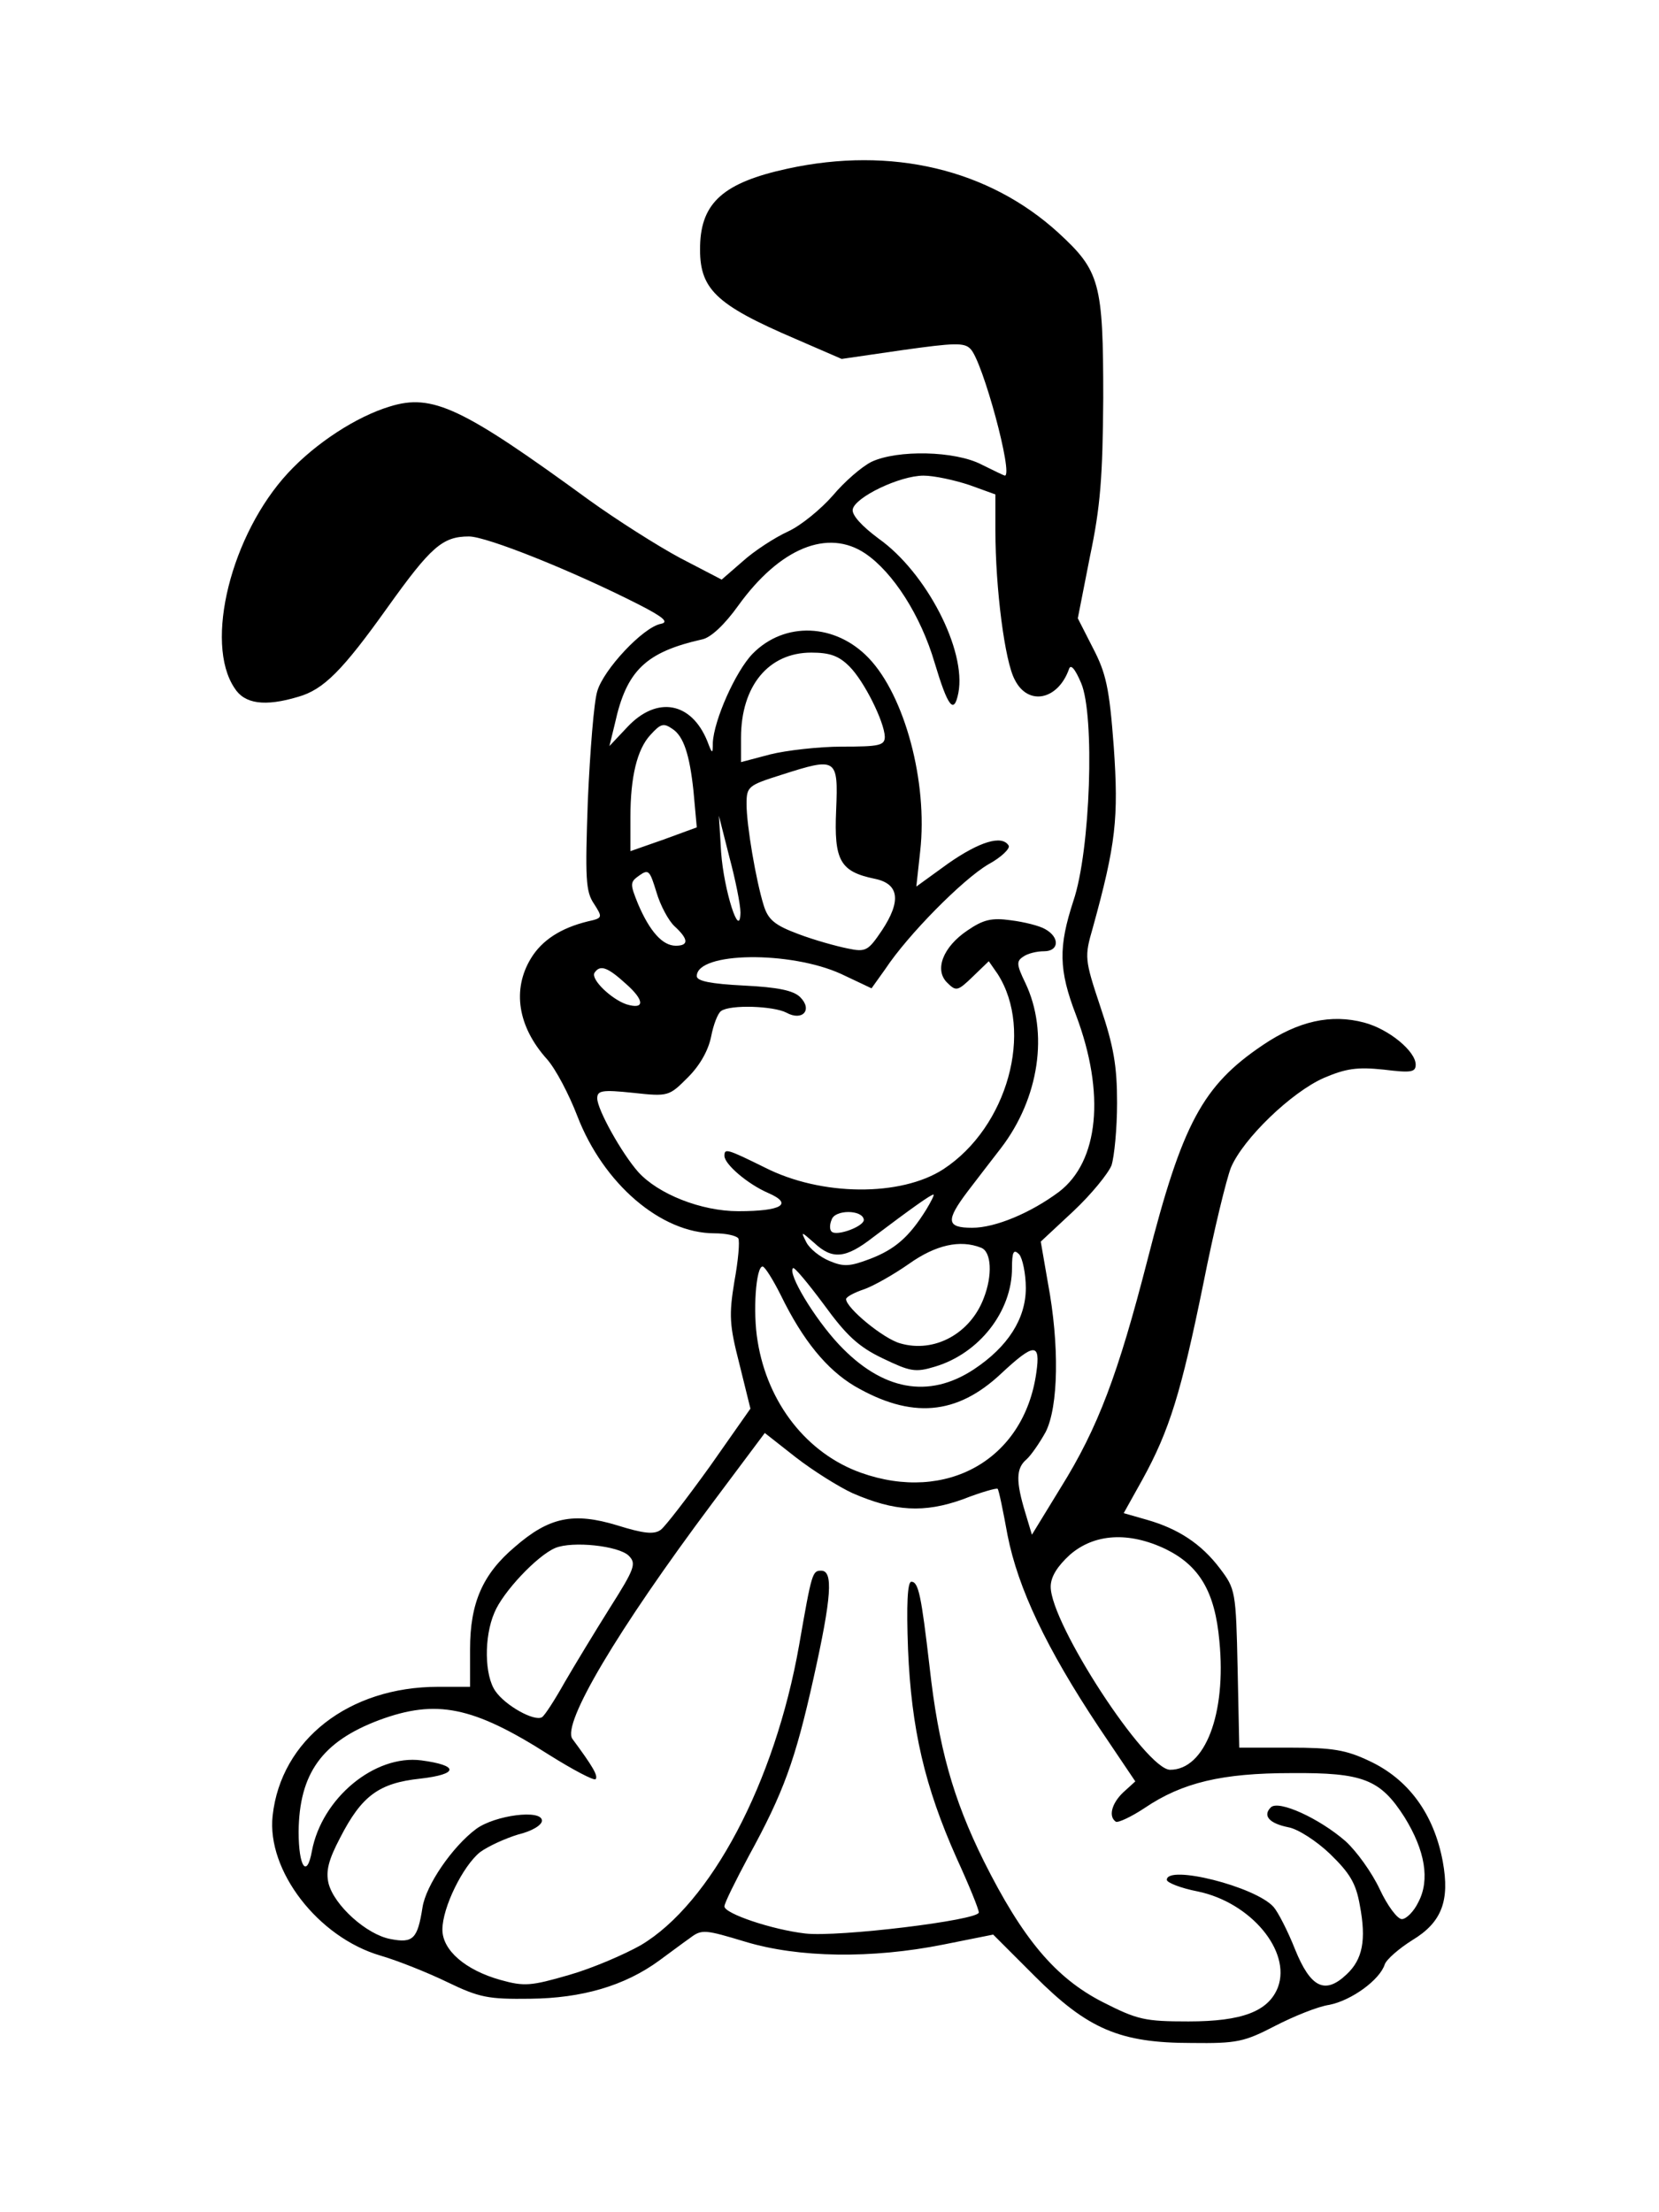 <?xml version="1.0" encoding="UTF-8" standalone="yes"?>
<svg version="1.0" xmlns="http://www.w3.org/2000/svg" width="225pt" height="300pt" viewBox="0 0 300 400" preserveAspectRatio="xMidYMid meet">
  <g transform="translate(0,400) scale(0.1,-0.1)" fill="#000000" stroke="none">
    <path d="M1424 3695 c-115 -25 -156 -61 -158 -139 -2 -78 26 -106 173 -169
l83 -36 110 16 c93 13 112 14 123 2 22 -22 78 -229 62 -229 -1 0 -20 9 -42 20
-48 25 -152 27 -199 5 -18 -9 -49 -36 -70 -61 -21 -24 -57 -54 -81 -65 -24
-11 -61 -35 -82 -54 l-38 -33 -75 39 c-41 22 -115 69 -165 105 -229 167 -283
193 -360 169 -60 -18 -134 -66 -184 -120 -103 -111 -152 -307 -97 -389 18 -29
55 -34 115 -16 46 13 80 47 162 162 78 109 99 128 147 128 32 0 187 -62 307
-123 45 -23 55 -32 40 -35 -32 -6 -104 -83 -115 -122 -6 -19 -13 -108 -17
-197 -5 -141 -4 -165 11 -187 16 -25 16 -26 -11 -32 -49 -12 -83 -34 -103 -67
-34 -56 -24 -123 29 -182 16 -18 40 -64 55 -103 47 -122 151 -212 248 -212 20
0 39 -4 43 -9 3 -5 0 -40 -7 -78 -10 -61 -9 -79 9 -149 l20 -81 -73 -104 c-41
-57 -81 -109 -89 -115 -12 -9 -31 -7 -79 8 -79 24 -123 15 -185 -39 -58 -49
-81 -101 -81 -185 l0 -68 -58 0 c-161 0 -284 -96 -299 -233 -11 -99 82 -220
195 -253 31 -9 86 -31 121 -48 58 -28 74 -31 150 -30 93 1 170 23 233 69 18
13 43 32 56 41 21 16 27 15 100 -7 96 -29 228 -31 358 -5 l90 18 75 -75 c96
-96 154 -121 284 -121 82 -1 95 2 151 31 33 17 77 35 98 38 40 8 91 45 100 73
3 9 26 29 50 44 53 32 68 71 55 142 -16 86 -62 149 -133 182 -42 20 -67 24
-143 24 l-92 0 -3 143 c-3 140 -4 144 -32 181 -34 45 -76 72 -132 88 l-42 12
34 61 c49 89 70 158 110 354 19 96 42 190 50 210 22 52 109 136 168 162 40 17
60 20 108 15 49 -6 58 -5 58 9 0 24 -48 64 -93 76 -60 16 -119 3 -184 -41
-108 -73 -145 -141 -208 -388 -53 -206 -89 -303 -157 -412 l-52 -85 -12 40
c-17 56 -17 80 2 96 8 7 24 30 35 50 23 46 25 157 4 269 l-13 75 59 55 c32 30
63 68 69 83 5 16 10 66 10 113 0 66 -6 102 -30 173 -29 87 -29 91 -14 143 42
152 47 199 38 328 -8 107 -14 133 -38 179 l-27 53 22 112 c19 90 23 144 24
286 0 209 -6 230 -81 299 -126 115 -302 157 -490 116z m329 -572 l47 -17 0
-65 c0 -105 17 -237 35 -270 24 -48 78 -37 98 19 3 10 11 1 22 -25 25 -58 17
-303 -14 -394 -27 -83 -27 -124 5 -207 53 -141 41 -264 -31 -319 -51 -38 -115
-65 -157 -65 -47 0 -48 13 -8 66 16 21 43 56 60 78 69 90 87 209 44 299 -16
33 -16 39 -4 47 8 6 25 10 38 10 27 0 29 25 2 40 -10 6 -38 13 -62 16 -35 5
-50 1 -78 -18 -45 -30 -61 -72 -37 -95 16 -16 19 -15 46 11 l29 28 16 -23 c66
-103 18 -277 -98 -353 -77 -50 -221 -49 -323 3 -69 34 -73 35 -73 21 0 -15 42
-51 79 -67 46 -20 25 -33 -54 -33 -67 0 -145 31 -181 71 -30 34 -74 113 -74
133 0 14 8 16 65 10 64 -7 65 -6 99 28 22 22 37 49 42 74 4 21 12 42 18 46 17
12 95 9 118 -3 29 -16 48 5 25 28 -12 12 -40 18 -102 21 -59 3 -85 8 -85 17 0
44 169 46 261 4 l55 -26 25 35 c41 62 140 162 186 189 24 13 40 29 37 34 -12
20 -53 7 -109 -32 l-58 -42 7 64 c14 125 -28 281 -93 349 -60 63 -152 67 -210
8 -31 -32 -70 -120 -72 -161 0 -21 -1 -21 -10 3 -29 71 -91 82 -144 26 l-33
-35 10 41 c21 96 56 129 158 152 15 3 40 26 65 61 75 104 162 140 230 94 50
-34 100 -112 125 -197 24 -80 35 -95 43 -55 15 77 -58 218 -144 279 -31 23
-49 43 -47 53 4 22 85 61 128 61 19 0 56 -8 83 -17z m-217 -328 c27 -27 63
-100 64 -127 0 -16 -10 -18 -77 -18 -43 0 -102 -7 -130 -14 l-53 -14 0 44 c0
94 50 154 127 154 34 0 50 -6 69 -25z m-320 -113 c20 -13 31 -46 38 -112 l6
-66 -60 -22 -60 -21 0 62 c0 72 12 122 36 148 19 21 24 22 40 11z m296 -147
c-4 -91 7 -111 70 -124 44 -9 48 -40 13 -93 -25 -37 -29 -40 -62 -33 -20 4
-60 15 -89 26 -43 16 -55 26 -63 52 -14 45 -31 145 -31 183 0 32 3 34 63 53
100 32 103 31 99 -64z m-173 -185 c-1 -51 -30 40 -35 109 l-4 66 19 -75 c11
-41 20 -86 20 -100z m-119 -25 c25 -23 26 -35 2 -35 -24 0 -47 26 -68 75 -15
37 -15 40 2 52 17 12 19 9 31 -30 7 -24 22 -52 33 -62z m-88 -104 c34 -30 34
-47 1 -37 -27 9 -65 45 -58 57 10 15 23 11 57 -20z m543 -408 c-31 -50 -57
-72 -101 -89 -37 -14 -48 -15 -74 -4 -17 7 -36 22 -42 34 -10 20 -10 20 14 -1
33 -31 57 -29 107 10 69 52 104 77 109 77 2 0 -4 -12 -13 -27z m-113 -18 c2
-12 -49 -31 -58 -22 -4 3 -4 13 0 22 6 18 55 18 58 0z m212 -51 c19 -7 21 -50
5 -91 -24 -64 -89 -100 -151 -82 -30 8 -98 64 -98 80 0 4 15 12 33 18 17 6 54
27 81 46 48 34 92 44 130 29z m81 -73 c0 -55 -32 -106 -94 -147 -82 -54 -166
-38 -244 45 -44 47 -93 128 -83 138 2 3 27 -27 56 -66 40 -55 62 -76 106 -97
50 -24 59 -26 95 -15 80 24 139 100 139 178 0 30 3 35 13 25 6 -7 12 -35 12
-61z m-443 -13 c40 -82 83 -134 133 -164 103 -60 185 -53 265 22 60 56 72 57
64 2 -22 -157 -162 -236 -317 -181 -98 35 -169 126 -187 238 -9 53 -3 135 9
135 4 0 19 -24 33 -52z m130 -358 c76 -33 129 -36 199 -11 33 13 62 21 63 19
2 -1 10 -40 18 -84 19 -96 70 -204 165 -347 l66 -98 -22 -20 c-21 -20 -27 -44
-13 -53 4 -2 28 9 52 25 68 46 140 63 265 63 130 1 161 -11 205 -80 37 -60 46
-113 25 -153 -8 -17 -22 -31 -30 -31 -8 0 -26 24 -40 54 -14 30 -42 69 -62 87
-47 41 -121 75 -135 61 -15 -15 -3 -29 32 -36 17 -3 51 -25 75 -48 36 -35 47
-53 54 -93 12 -63 5 -98 -24 -125 -39 -37 -65 -24 -93 45 -13 33 -31 68 -39
77 -33 37 -193 77 -193 49 0 -5 25 -15 56 -21 96 -20 169 -108 145 -173 -17
-44 -65 -62 -162 -62 -79 0 -92 3 -155 35 -86 44 -145 115 -215 255 -56 113
-82 207 -98 351 -15 129 -20 154 -33 154 -7 0 -9 -41 -6 -122 6 -144 30 -248
88 -378 22 -48 40 -92 40 -98 0 -14 -255 -45 -314 -38 -60 7 -146 36 -146 49
0 6 20 46 44 91 63 115 84 173 117 321 33 148 36 195 14 195 -16 0 -17 -3 -40
-135 -44 -249 -160 -467 -286 -542 -30 -17 -88 -42 -130 -54 -69 -20 -81 -21
-124 -9 -64 18 -105 54 -105 91 0 40 37 115 68 140 15 11 46 25 69 32 25 6 43
17 43 25 0 21 -85 10 -119 -15 -43 -32 -91 -102 -97 -142 -9 -57 -17 -65 -58
-57 -43 8 -102 61 -112 101 -5 22 0 42 21 82 39 76 70 99 145 107 70 8 70 24
2 33 -84 11 -180 -68 -198 -164 -9 -50 -24 -29 -24 35 1 105 42 163 146 202
103 38 169 25 307 -63 43 -27 81 -47 84 -44 5 6 -5 23 -42 73 -19 27 81 196
253 426 l95 127 56 -44 c31 -24 77 -53 103 -65z m566 -101 c61 -30 89 -77 97
-166 13 -132 -26 -233 -89 -233 -44 0 -216 264 -216 331 0 18 12 37 35 58 44
38 106 42 173 10z m-971 -12 c14 -14 11 -23 -34 -94 -27 -43 -64 -104 -82
-135 -18 -32 -36 -60 -41 -63 -14 -8 -66 21 -84 47 -20 28 -21 98 -2 142 15
37 77 103 110 117 31 13 115 4 133 -14z"/>
  </g>
</svg>